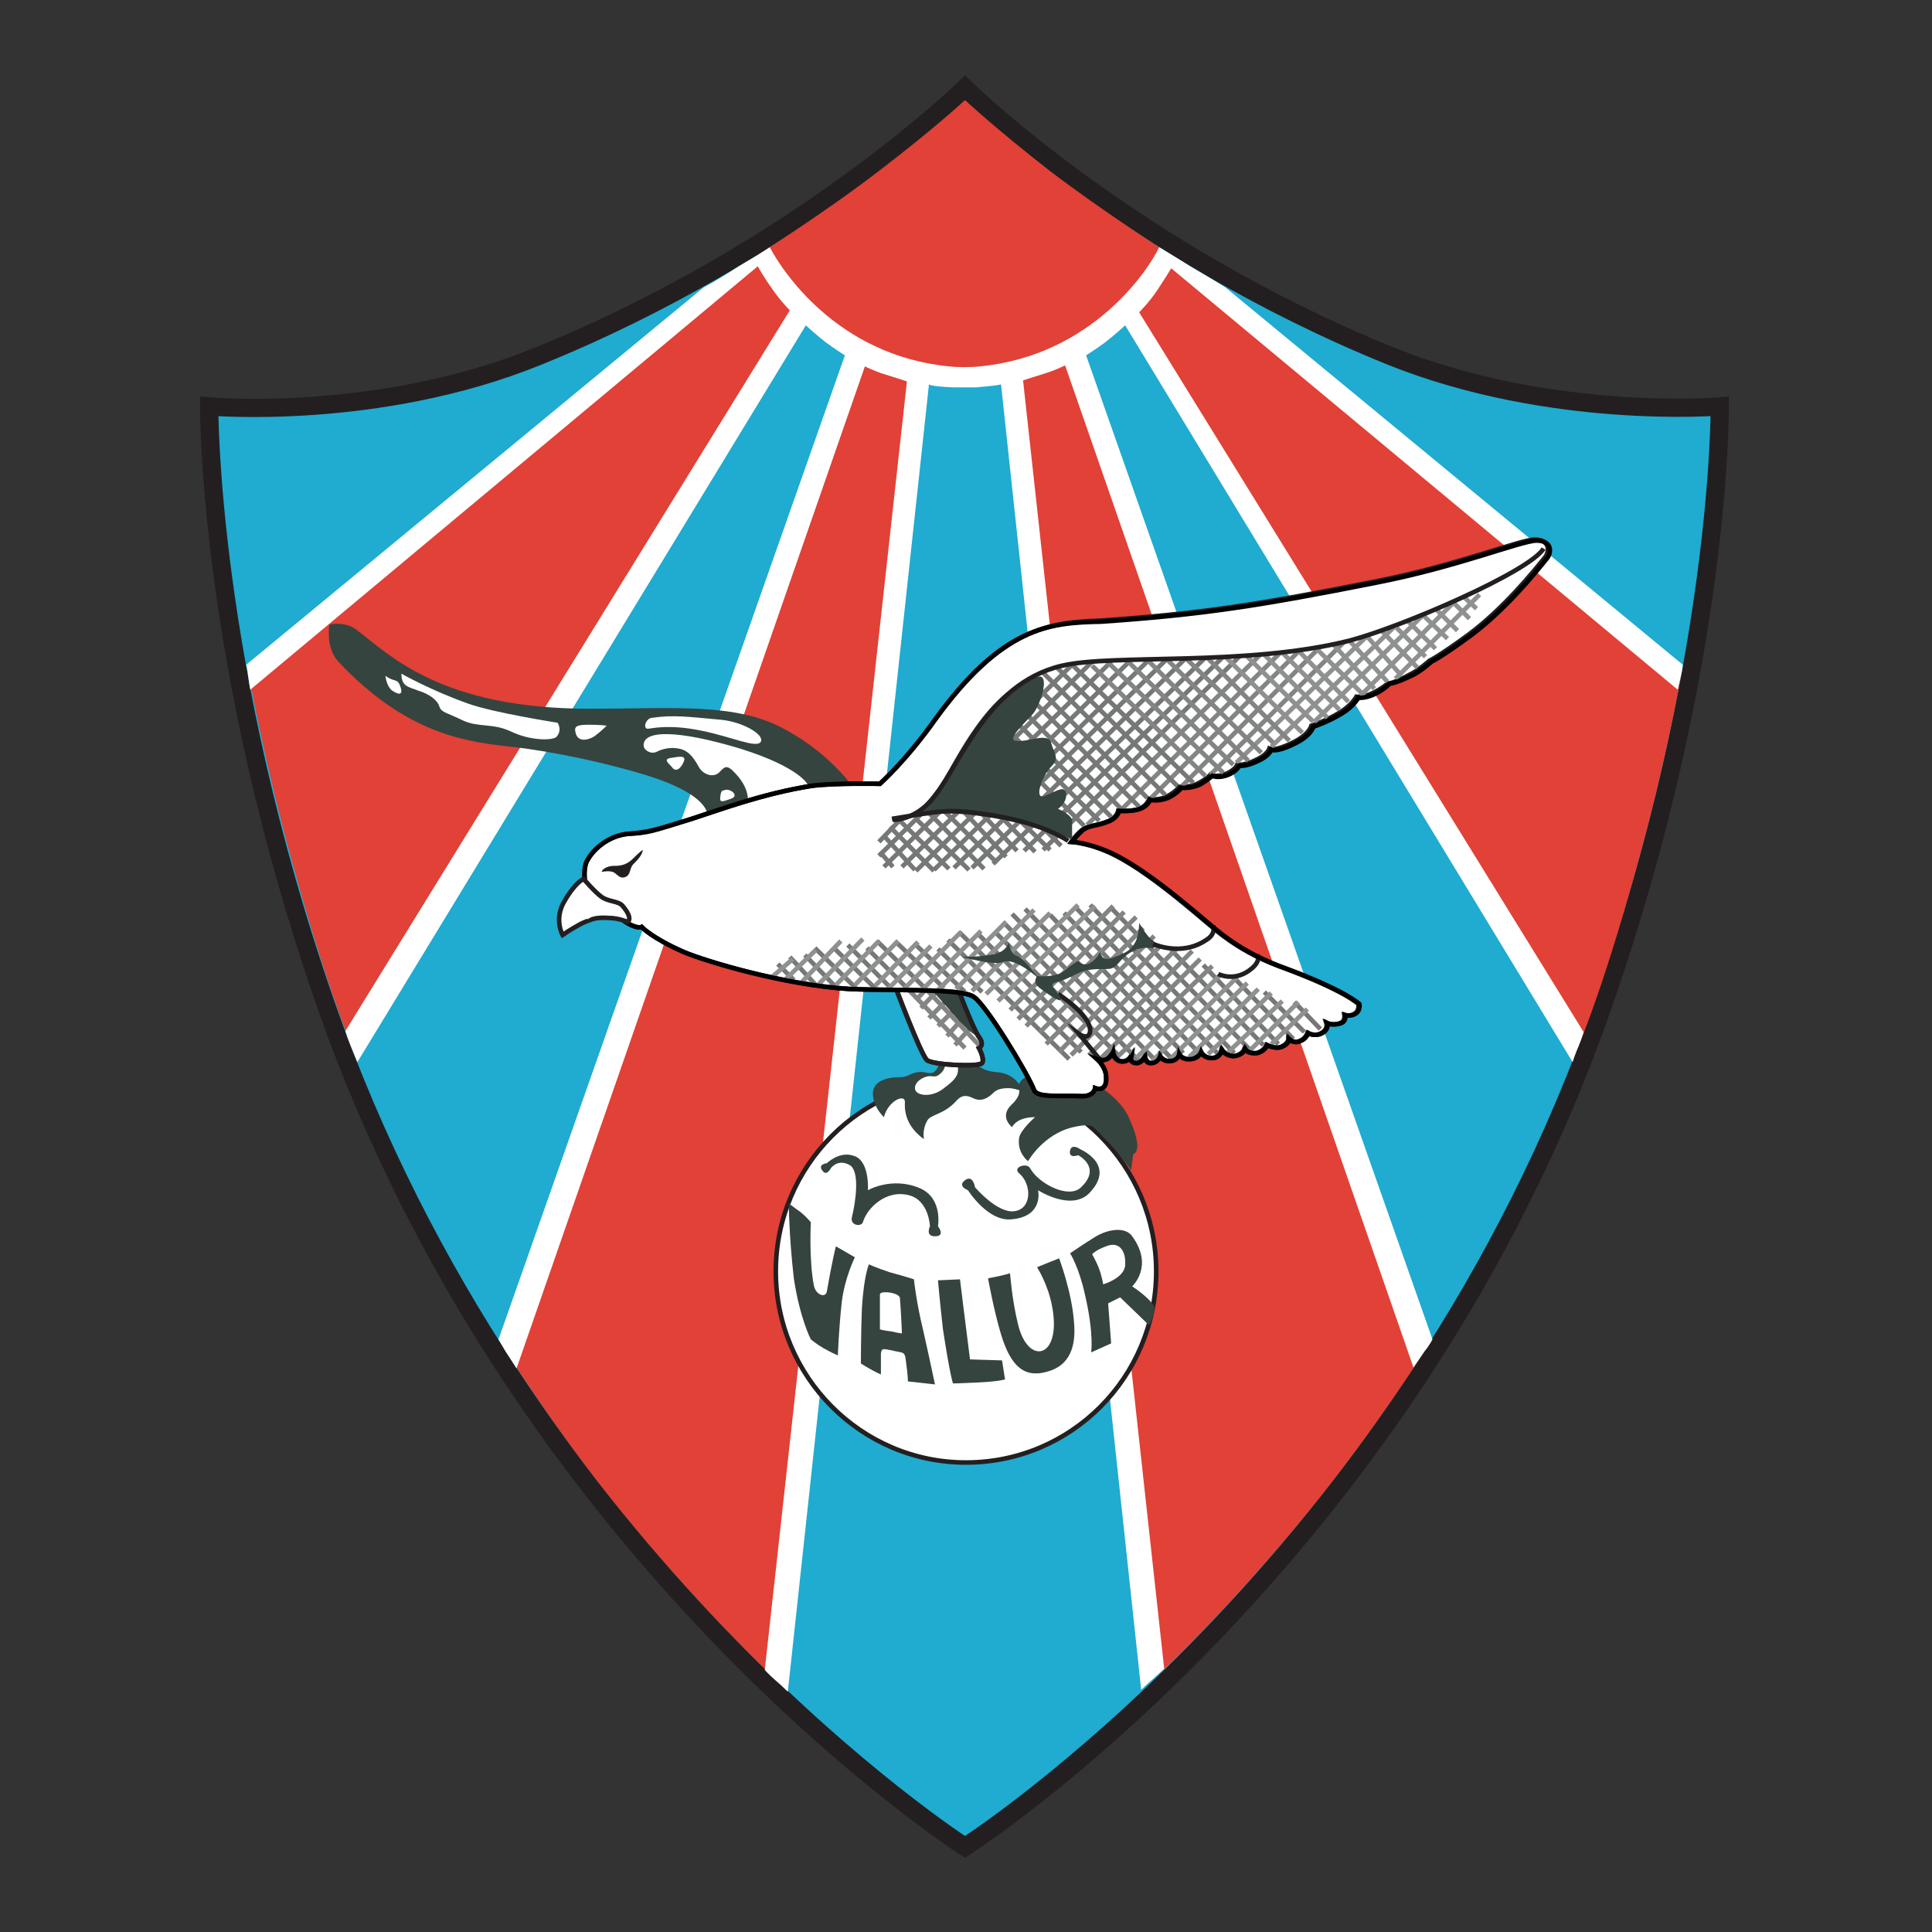 <?xml version="1.0" encoding="utf-8"?>
<!-- Generator: Adobe Illustrator 27.0.0, SVG Export Plug-In . SVG Version: 6.00 Build 0)  -->
<svg version="1.1" id="Layer_1" xmlns="http://www.w3.org/2000/svg" xmlns:xlink="http://www.w3.org/1999/xlink" x="0px" y="0px"
	 viewBox="0 0 193 193" style="enable-background:new 0 0 193 193;" xml:space="preserve">
<rect x="0" y="0" width="193" height="193" fill="#333333" stroke="none"/>
<style type="text/css">
	.st0{fill:#20ABD0;}
	.st1{fill:none;stroke:#231F20;stroke-width:1.824;stroke-miterlimit:10;}
	.st2{fill:#E14136;}
	.st3{fill:#FFFFFF;}
	.st4{fill:none;stroke:#231F20;stroke-width:0.456;stroke-miterlimit:10;}
	.st5{fill:#35443F;}
	.st6{fill:none;stroke:#838484;stroke-width:0.456;stroke-miterlimit:10;}
	.st7{fill:#231F20;}
	.st8{fill:none;stroke:#767877;stroke-width:0.456;stroke-miterlimit:10;}
	.st9{fill:none;stroke:#8F9090;stroke-width:0.456;stroke-miterlimit:10;}
	.st10{fill:none;stroke:#000000;stroke-width:0.456;stroke-miterlimit:10;}
</style>
<g id="surface1">
	<path class="st0" d="M160.2,100.2c11.8-33.9,11.6-59.6,11.6-59.6s-16.8,1.4-32.8-5C113,25.1,96.4,8.7,96.4,8.7S79.7,25.1,53.7,35.6
		c-16,6.5-32.8,5-32.8,5s-0.2,25.7,11.6,59.6c19.5,55.9,63.9,84.3,63.9,84.3S140.8,156.2,160.2,100.2"/>
	<path class="st1" d="M160.2,100.2c11.8-33.9,11.6-59.6,11.6-59.6s-16.8,1.4-32.8-5C113,25.1,96.4,8.8,96.4,8.8S79.7,25.1,53.7,35.6
		c-16,6.5-32.8,5-32.8,5s-0.2,25.7,11.6,59.6c19.5,55.9,63.9,84.3,63.9,84.3S140.8,156.2,160.2,100.2z"/>
	<path class="st2" d="M96.4,10c0,0,3,2.8,8.5,7.1c5.4,4.1,12.1,8.4,12.1,8.4l50.9,42.2c0,0-1.4,7.8-3.8,16.7
		c-3.7,13.8-6.3,19.8-6.3,19.8l-45.1-72.9c0,0-1.4,1.2-2.4,1.8c-1.1,0.6-3,2-3,2l35.5,99.1c0,0-5.4,8.6-12.1,16.8
		c-7.8,9.6-14.9,16.2-14.9,16.2L101.1,37.3c0,0-2.2,0.6-4.2,0.6l-1.2,0c-2,0-4.2-0.6-4.2-0.6L76.9,167.2c0,0-7.1-6.7-14.9-16.3
		c-6.7-8.2-12-16.8-12-16.8L85.5,35c0,0-2-1.4-3-2c-1.1-0.6-2.4-1.8-2.4-1.8l-45.1,72.9c0,0-2.6-6-6.3-19.8
		c-2.4-8.9-3.8-16.7-3.8-16.7l50.9-42.2c0,0,6.8-4.3,12.1-8.4C93.4,12.8,96.4,10,96.4,10"/>
	<path class="st3" d="M95.3,38.7c-2.4-0.1-2.5-0.3-2.5-0.3L78.7,169c0,0-0.7-0.7-1.3-1.2c-0.9-0.8-1-1-1-1L90.6,38.1
		c0,0-1.2-0.4-2.2-0.7c-1-0.3-2-0.8-2-0.8L51.6,136.7c0,0-0.7-1.1-1.1-1.7c-0.4-0.7-0.7-1.2-0.7-1.2l34.6-98.3c0,0-1.1-0.7-1.9-1.3
		c-0.8-0.6-2-1.7-2-1.7l-44.8,73.6c0,0-0.3-0.7-0.7-1.7c-0.4-1-0.5-1.4-0.5-1.4l44.4-72c0,0-1-1-1.8-2.2c-0.8-1.1-1.4-2.2-1.4-2.2
		L25,68.9c0,0-0.1-0.5-0.2-1.3c-0.1-0.9-0.2-1.2-0.2-1.2l45.7-37.7c0,0,1.2-0.6,3.5-2.1c2.4-1.4,3.1-1.9,3.1-1.9
		c1.2,2.3,6.7,10.8,17.9,11.9c0.8,0.1,2.3,0.1,3.1,0c11.2-1.1,16.8-9.6,17.9-11.9c0,0,0.7,0.4,3.1,1.9c2.4,1.4,3.5,2.1,3.5,2.1
		l45.7,37.7c0,0,0,0.4-0.2,1.2c-0.2,0.8-0.3,1.3-0.3,1.3L117,26.8c0,0-0.6,1-1.4,2.2s-1.8,2.2-1.8,2.2l44.4,71.9
		c0,0-0.1,0.4-0.5,1.4c-0.4,0.9-0.6,1.6-0.6,1.6l-44.7-73.6c0,0-1.2,1.1-2,1.7c-0.8,0.6-1.9,1.3-1.9,1.3l34.6,98.3
		c0,0-0.3,0.6-0.8,1.2c-0.4,0.6-1.1,1.6-1.1,1.6L106.4,36.5c0,0-1,0.5-2,0.8c-1,0.3-2.2,0.7-2.2,0.7l14.1,128.7c0,0-0.2,0.2-1.1,1
		c-0.7,0.6-1.2,1.1-1.2,1.1L100,38.4c0,0-0.2,0.1-2.5,0.3C97,38.7,95.6,38.7,95.3,38.7"/>
	<path class="st3" d="M77.5,127c0,10.5,8.5,19.1,19,19.1s19-8.5,19-19.1c0-10.5-8.5-19.1-19-19.1S77.5,116.5,77.5,127"/>
	<path class="st4" d="M77.5,127c0,10.5,8.5,19.1,19,19.1s19-8.5,19-19.1c0-10.5-8.5-19.1-19-19.1S77.5,116.5,77.5,127z"/>
	<path class="st5" d="M78.8,120.2c0,0,0.6,0.5,1.2,0.9c0.6,0.5,1,1,1,1s-0.2,3.7,0.3,6.3c0.2,1,1.2,1.3,1.3,0.6
		c0.5-2.9,0.9-4.5,0.9-4.5l1.9,1.1c0,0-1,2-1.3,4.4c-0.3,2.6-0.4,5.4-0.4,5.4s-0.5-0.2-1.4-0.7c-0.7-0.4-1.3-0.9-1.3-0.9
		s-1.1-2.1-1.7-6.1C78.8,123.3,78.8,120.2,78.8,120.2"/>
	<path class="st5" d="M86.8,126.3c0,0,0.6,0.3,2.1,0.8c1.5,0.4,2.4,0.7,2.4,0.7s0.2,2.1,0.9,5c0.7,3.1,1.2,5.5,1.2,5.5l-2.7-0.3
		c0,0,0-0.6-0.2-2c-0.1-1.1-0.3-0.8-1.4-1.1c-1-0.2-1-0.2-1.1,0.3c0,0.7,0,2.1,0,2.1s-0.3-0.1-1-0.5c-0.9-0.5-1-0.6-1-0.6
		s0-2.9,0.1-5.5C86.3,127.4,86.8,126.3,86.8,126.3"/>
	<path class="st5" d="M93.7,127.9l2.2-0.1c0,0,0.5,4.1,1,8l3.2,0.1l0.3,1.9c0,0-0.6,0.2-2.6,0.3c-2.1,0.1-2.6,0.1-2.6,0.1
		s-0.3-0.8-1-5.4C93.9,130.2,93.7,127.9,93.7,127.9"/>
	<path class="st5" d="M98.7,127.7c0,0,0.5-0.1,1-0.2c0.5-0.1,1.2-0.3,1.2-0.3s0.2,2.7,0.8,5.1c1,4.2,4.4,3.4,3.4-1.8
		c-0.4-2.2-1.5-3.9-1.5-3.9s0.2-0.1,1.2-0.5c0.8-0.3,1-0.4,1-0.4s1.3,3.4,1.5,6.5c0.2,2.4-0.5,4.2-2.6,4.8c-2.3,0.7-3.7-0.4-4.7-3.7
		C99.3,131,98.7,127.7,98.7,127.7"/>
	<path class="st5" d="M106.9,125.2c0,0,1.3-0.9,2.6-1.7c1.4-0.8,3-0.9,3.6,0c2.2,3,0,5,0,5c1.8,1.2,2.2,2,2.2,2s0.1,0.3-0.1,0.9
		c-0.2,0.6-0.4,1-0.4,1l-2.9-2.8l-1.2,0.6l0.3,4l-2,0.9c0,0,0.3-1.8-0.6-5.7C107.8,126.6,106.9,125.2,106.9,125.2"/>
	<path class="st3" d="M109.1,125.3c0,0,0.3,0.5,0.6,1.2c0.4,1,0.5,1.8,0.5,1.8s2.1-0.6,2.2-1.9c0.1-1.6-0.7-2.4-1.9-1.9
		C109.4,124.9,109.1,125.3,109.1,125.3"/>
	<path class="st3" d="M87.9,129.3l0,3.5c0,0,0.3,0.1,1.1,0.2c0.9,0.2,1.1,0.2,1.1,0.2s-0.1-2.4-0.2-3.5
		C89.9,129.1,87.9,128.9,87.9,129.3"/>
	<path class="st5" d="M82.2,117c0.4,0.5,0.8-0.3,0.8-0.3s0.7-1,1.9-0.3c1,0.6,0.6,3.6,0.2,5.2c-0.2,0.8,0.9,1,1.1,0.5
		c0.4-1.4,2.3-3.3,4.6-2.7c2,0.5,2.1,3.1,2.1,3.1s-0.5,1,0.5,1c1.1,0,0.3-1,0.3-1s0.5-2.8-1.8-3.8c-2.8-1.2-5.2,0.2-5.2,0.2
		s0.2-2.8-1.3-3.4c-1.5-0.6-2.8,0.7-2.8,0.7S81.6,116.3,82.2,117"/>
	<path class="st5" d="M96.4,117.9c0.8-0.6,1,0.7,1,0.7s2.2,2.6,3.9,2.4c1.8-0.2,1.8-2.7,0.5-3.8c-0.7-0.6,0.8-1.1,1.1-0.5
		c0.9,1.6,3.9,3.1,5.1,1.9c2.1-2-0.3-3.2-0.3-3.2s-1,0.4-0.8-0.5c0.2-0.7,1-0.1,1-0.1s3.6,1.5,1,4.3c-1.8,2-5.2-0.2-5.2-0.2
		s0.6,2.6-2.6,2.9c-2.4,0.3-4.4-2.9-4.4-2.9S95.6,118.5,96.4,117.9"/>
	<path class="st5" d="M85.1,78.5c0,0-2.4-3.5-7.2-5.9c-4.7-2.4-11-1.8-19-1.8c-14.9,0-20-5.4-23.3-7.9c-1.2-0.9-2.7-0.5-2.7-0.5
		s-0.4,2.3,0.9,3.7c6.5,6.9,12.2,7.9,16.4,8.4c3,0.3,8.1,1.1,13.9,2.8c8.1,2.4,6.5,4.9,6.5,4.9L85.1,78.5"/>
	<path class="st3" d="M64.7,72.8c0.3,0,2.1-0.5,5.4,0.2c3,0.6,5.5,1.8,5.9,1.1c0.4-0.7-1.8-2-4-2.2c-3.3-0.3-4.7-0.5-6.8-0.2
		C64.5,71.7,64.2,72.8,64.7,72.8"/>
	<path class="st3" d="M64.3,74.5c0,0.4,0.7,0.9,1.3,0.6c0.6-0.3,1.4-0.5,2.3-0.3c0.9,0.2,1.4,0.9,1.9,1.8s1.6,1.1,2.1,0.5
		c0.5-0.5,0.7-0.8,1.6,0.2c1.4,1.5,1.2,2.7,1.2,2.7c0.8-0.2,1.6-0.4,3-0.8c2.4-0.7,3-0.8,3-0.8S80,76.7,74,74.8
		C67.7,72.9,64.2,72.9,64.3,74.5"/>
	<path class="st3" d="M57.5,73.2c0.2,0.9,1.1,0.8,1.8,0.4c0.6-0.4,1.3-1.1,1.3-1.1s-0.5-0.1-1.7-0.1S57.3,72.5,57.5,73.2"/>
	<path class="st3" d="M67.1,75.7c0.7-0.1,1.5-0.3,1.2,0.4c-0.3,0.7-0.8,1.1-1.2,0.5C66.6,76.1,66.3,75.8,67.1,75.7"/>
	<path class="st3" d="M72.5,78.9c0.5-0.1,1.4,0.6,0.5,0.9s-1.2,0.5-1-0.5C72.1,78.9,72.2,79,72.5,78.9"/>
	<path class="st3" d="M40.1,67.3c0,0,3,1.7,6.7,3c2.5,0.9,8.9,1.9,8.9,1.9s0.5,0.7-0.1,1.4C55.2,74,53,74,51.1,73.1
		c-1.9-0.9-3.2-0.4-4.8-1.1c-1.6-0.8-2.2-0.8-2.4-1.4c-0.2-0.7-1.1-1.3-2.1-1.6C40.8,68.6,40.1,68.6,40.1,67.3"/>
	<path class="st3" d="M38.5,67.5c0,0,0.1,1.1,0.7,1.5c0.6,0.4,1.1,0.5,0.8-0.4S39.4,68.2,38.5,67.5"/>
	<path class="st5" d="M109.8,108.5c0,0,2.1,1.3,2.9,3c1.7,3.6,0.5,3.8,0.5,3.8l-0.2,1.6c0,0-1.5-2.1-2.5-3c-1.3-1.3-1-1.8-3.3-1.3
		c-3,0.7-4.5,3.4-4.5,3.4s-1.1-0.8-0.9-2.3c0.1-0.8,1.6-2.1,1.6-2.1c-1.9,0-2.3,1-2.3,1s-1.3-1-0.1-2.2c1.4-1.3,0.5-1.7,0.9-2.3
		c0.3-0.4,0.7-0.8,1.5-0.2C104,108.6,109.8,108.5,109.8,108.5"/>
	<path class="st5" d="M93.7,105.5c0,0,0.3,0.8-0.2,1.4s-0.9,0.1-1.8,0.2c-0.8,0.1-0.9,0.5-1.8,0.5c-0.9,0-2.8,0.2-2.7,1.8
		c0.1,1.3,1.1,2.2,1.1,2.2c0.4-1.6,2.1-2.4,2.1-1.5c-0.1,1.4,0.5,2.7,1.9,3.7c0,0-0.2-0.9,0.3-1.8c0.3-0.7,1.7-0.6,3-2.1
		c0.4-0.4,0.8-0.6,1.6-0.2c0.8,0.4,1.5,0,2-0.5c0.8-0.9,2.9-0.3,2.9-0.3s-0.5-1.7-2.6-1.8c-2.4-0.2-2.4-1.9-2.4-1.9L93.7,105.5"/>
	<path class="st3" d="M91.4,108.7c0,0.8,1.7,1,2.9,0c0.8-0.6,1.4-1.1,1.4-1.8s0-0.7,0-0.7l-1.3,0.1c0,0,0.1,0.3-0.3,0.8
		c-0.6,0.6-0.7,0.4-1.3,0.4C92.1,107.6,91.4,108.1,91.4,108.7"/>
	<path class="st3" d="M89.3,98.2c0,0,2.7,7.2,3.3,7.7c0.6,0.5,5.2,0.7,5.5,0.3c0.3-0.4-0.3-1.5-0.3-1.5s0.6-0.3,0-1.1
		c-0.6-0.8-2.3-5.3-2.3-5.3H89.3"/>
	<path class="st4" d="M89.3,98.2c0,0,2.7,7.2,3.3,7.7c0.6,0.5,5.2,0.7,5.5,0.3c0.3-0.4-0.3-1.5-0.3-1.5s0.6-0.3,0-1.1
		c-0.6-0.8-2.3-5.3-2.3-5.3H89.3z"/>
	<path class="st6" d="M90.6,98.7l5.8,6"/>
	<path class="st6" d="M92.5,98.8l5.3,5.6"/>
	<path class="st6" d="M93.6,99l-1.6,1.7"/>
	<path class="st6" d="M94.6,99.9l-1.8,1.8"/>
	<path class="st6" d="M95.2,101l-1.5,1.5"/>
	<path class="st6" d="M96.1,101.8l-1.5,1.7"/>
	<path class="st6" d="M97,102.6l-1.6,1.8"/>
	<path class="st6" d="M93.1,98.2l-1.6,1.7"/>
	<path class="st6" d="M91.7,98.2l-0.8,0.9"/>
	<path class="st5" d="M92.1,98.2c0.6,0.2,1.8,1.6,3.2,3.2c2,2.3,2.6,2.2,2.6,2.2s-0.5-0.9-1.4-3c-0.6-1.5-0.9-2.4-0.9-2.4L92.1,98.2
		"/>
	<path class="st4" d="M89.3,98.2c0,0,2.7,7.2,3.3,7.7c0.6,0.5,5.2,0.7,5.5,0.3c0.3-0.4-0.3-1.5-0.3-1.5s0.6-0.3,0-1.1
		c-0.6-0.8-2.3-5.3-2.3-5.3H89.3z"/>
	<path class="st3" d="M93.4,71.9c-2.9,4.1-5.5,6.4-5.5,6.4s-4.5-0.1-6.8,0.2c-5,0.8-9.2,2.4-12,3.2c-3.9,1.2-4.2,1.4-6.4,1.5
		c-1.9,0.2-3.4,1.5-4,2.6c-0.4,0.6-0.4,1.9-0.1,2.9c0.3,1,2.2,2.1,3.6,3.1c1.4,1,1.9,0.7,1.9,0.7s1,1.1,4.2,2.5
		c2.1,0.9,10,3.3,16.6,3.7c4.7,0.2,11.2-0.1,12.4,0.8c1.2,0.8,5.3,7.5,6,9.3c0.3,0.8,2.6,0.5,4.6,0.6c1.4,0.1,1.5-0.8,1.5-0.8
		s1.2,0.5,1.1-1.1c0-1-0.9-1.8-0.9-1.8s0.6,0.2,0.9,0c0.4-0.2,0.6-0.7,0.6-0.7s0.1,0.7,0.7,0.9c0.7,0.2,1.1-0.4,1.1-0.4
		s-0.1,0.6,0.6,0.6c0.4,0,0.8-0.6,0.8-0.6s0.1,0.6,0.6,0.6c0.7,0,0.9-0.7,0.9-0.7s0.3,0.5,0.9,0.5c0.9,0,1-0.7,1-0.7
		s0.3,0.6,1.2,0.5c0.8-0.1,1-0.7,1-0.7s0.3,0.6,1.1,0.6c0.8,0,1-0.8,1-0.8s0.4,0.6,1.2,0.6c0.9-0.1,1.1-0.7,1.1-0.7s0.3,0.5,1.2,0.4
		c0.8-0.2,1-0.8,1-0.8s0.8,0.4,1.4,0.2c0.8-0.3,0.8-0.8,0.8-0.8s0.5,0.5,1.1,0.2c0.6-0.2,0.8-0.8,0.8-0.8s0.7,0.4,1.4,0
		c0.7-0.4,0.5-1,0.5-1s0.6,0.3,1.4,0c0.5-0.2,0.4-0.8,0.4-0.8s0.6,0.2,1.1-0.2c0.4-0.3,0.3-0.9,0.3-0.9s-1.4-1.4-8-3.8
		c-2.1-0.8-3.9-1.8-5.5-3c-1.3-0.9-6.7-6-10.9-8.1c-2.4-1.2-4.3-1.3-4.3-1.3s0.4-0.6,1.1-1.2c0.7-0.5,1.2-0.3,2.7-0.9
		c0.8-0.4,0.9-1,0.9-1s1.3,0.1,2.1-0.2s1-1,1-1s0.8,0.2,1.7-0.2s1.3-1,1.3-1s1.1,0.1,2-0.4s1.1-0.8,1.1-0.8s0.6,0.3,1.6-0.1
		c0.9-0.4,1.1-0.9,1.1-0.9s0.7,0.1,1.9-0.5c1.1-0.5,1.3-1.1,1.3-1.1s0.5,0.3,2.3-0.6c1.7-0.8,1.9-1.7,1.9-1.7s1.5-0.5,2.8-1.3
		c1.2-0.7,1.7-1.6,1.7-1.6s0.7,0.1,1.7-0.4c1-0.5,1.4-0.9,1.4-0.9s0.6,0,2.4-1c0.8-0.4,1.8-1.3,1.8-1.3s0.9-0.4,3.9-2.6
		c3.5-2.6,6.5-6.3,7.7-7.8c0.4-0.6,0.4-1.7-1.1-1.7c-1.4,0-7.8,2.6-16,4.2c-11.6,2.3-17.3,3.2-27.5,3.9
		C104.8,62.2,100.1,62.7,93.4,71.9"/>
	<path class="st4" d="M93.4,71.9c-2.9,4.1-5.5,6.4-5.5,6.4s-4.5-0.1-6.8,0.2c-5,0.8-9.2,2.4-12,3.3c-3.9,1.2-4.2,1.3-6.4,1.5
		c-1.9,0.2-3.4,1.5-4,2.6c-0.4,0.6-0.4,1.9-0.1,2.9c0.3,1,2.2,2.1,3.6,3.1c1.4,1,1.9,0.7,1.9,0.7s1,1.1,4.2,2.5
		c2.1,0.9,10,3.3,16.6,3.7c4.7,0.2,11.2-0.1,12.4,0.8c1.2,0.8,5.3,7.5,6,9.3c0.3,0.8,2.6,0.5,4.6,0.6c1.4,0.1,1.5-0.8,1.5-0.8
		s1.2,0.5,1.1-1.1c0-1-0.9-1.8-0.9-1.8s0.6,0.2,0.9,0c0.4-0.2,0.6-0.7,0.6-0.7s0.1,0.7,0.7,0.9c0.7,0.2,1.1-0.4,1.1-0.4
		s-0.1,0.6,0.6,0.6c0.4,0,0.8-0.6,0.8-0.6s0.1,0.6,0.6,0.6c0.7,0,0.9-0.7,0.9-0.7s0.3,0.5,0.9,0.5c0.9,0,1-0.7,1-0.7
		s0.3,0.6,1.2,0.5c0.8-0.1,1-0.7,1-0.7s0.3,0.6,1.1,0.6c0.8,0,1-0.8,1-0.8s0.4,0.6,1.2,0.6c0.9-0.1,1.1-0.7,1.1-0.7s0.3,0.5,1.2,0.4
		c0.8-0.2,1-0.8,1-0.8s0.8,0.4,1.4,0.2c0.8-0.3,0.8-0.8,0.8-0.8s0.5,0.5,1.1,0.2c0.6-0.2,0.8-0.8,0.8-0.8s0.7,0.4,1.4,0
		c0.7-0.4,0.5-1,0.5-1s0.6,0.3,1.4,0c0.5-0.2,0.4-0.8,0.4-0.8s0.6,0.2,1.1-0.2c0.4-0.3,0.3-0.9,0.3-0.9s-1.4-1.4-8-3.8
		c-2.1-0.8-3.9-1.8-5.5-3c-1.3-0.9-6.7-6-10.9-8.1c-2.4-1.2-4.3-1.3-4.3-1.3s0.4-0.6,1.1-1.2c0.7-0.5,1.2-0.3,2.7-0.9
		c0.8-0.4,0.9-1,0.9-1s1.3,0.1,2.1-0.2c0.8-0.3,1-1,1-1s0.8,0.2,1.7-0.2c1-0.5,1.3-1,1.3-1s1.1,0.1,2-0.4s1.1-0.8,1.1-0.8
		s0.6,0.3,1.6-0.1c0.9-0.4,1.1-0.9,1.1-0.9s0.7,0.1,1.9-0.5c1.1-0.5,1.3-1.1,1.3-1.1s0.5,0.3,2.3-0.6c1.7-0.8,1.9-1.7,1.9-1.7
		s1.5-0.5,2.8-1.3c1.2-0.7,1.7-1.6,1.7-1.6s0.7,0.1,1.7-0.4c1-0.5,1.4-0.9,1.4-0.9s0.6,0,2.4-1c0.8-0.4,1.8-1.3,1.8-1.3
		s0.9-0.4,3.9-2.6c3.5-2.6,6.5-6.3,7.7-7.8c0.4-0.6,0.4-1.7-1.1-1.7c-1.4,0-7.8,2.6-16,4.2c-11.6,2.3-17.3,3.2-27.5,3.9
		C104.8,62.2,100.1,62.7,93.4,71.9z"/>
	<path class="st7" d="M60.1,87.1c0,0,0.1-0.5,1.1-0.6c0.6,0,1.3,0,2-0.7s1-0.9,1-0.9s0.1,0.4-0.8,1.3c-0.6,0.5-0.3,1.1-0.9,1.4
		c-0.5,0.2-0.7-0.1-1.1-0.4C61,86.9,60.1,87.1,60.1,87.1"/>
	<path class="st8" d="M114.9,65.8L93.3,86.9"/>
	<path class="st8" d="M112.7,66.2L91.5,87"/>
	<path class="st8" d="M111,66.1L90.1,86.6"/>
	<path class="st8" d="M109.1,66.1L88.3,86.6"/>
	<path class="st8" d="M107.2,66.3L87.8,85.5"/>
	<path class="st8" d="M116.5,65.9L95.3,86.7"/>
	<path class="st8" d="M118.3,65.9L97.1,86.7"/>
	<path class="st8" d="M120.4,65.7L99.2,86.3"/>
	<path class="st8" d="M122.1,65.7L102.3,85"/>
	<path class="st8" d="M123.9,65.5l-19.7,19.4"/>
	<path class="st6" d="M125.9,65.4l-17.3,17"/>
	<path class="st6" d="M127.9,65.2l-15.8,15.6"/>
	<path class="st6" d="M129.9,64.9L115,79.7"/>
	<path class="st6" d="M131.9,64.6l-13.8,13.9"/>
	<path class="st6" d="M134.3,64.1l-13.4,13.3"/>
	<path class="st9" d="M136.6,63.5l-13.1,12.7"/>
	<path class="st9" d="M139.3,62.6l-12.3,12"/>
	<path class="st9" d="M142.2,61.4l-10.9,10.7"/>
	<path class="st9" d="M145.1,60.3l-9.2,9.2"/>
	<path class="st9" d="M147.8,59.4l-8.4,8.4"/>
	<path class="st8" d="M88.3,83.5l3.1,3.4"/>
	<path class="st8" d="M88.9,82.6l4.4,4.4"/>
	<path class="st8" d="M89.8,81.9l5,4.9"/>
	<path class="st8" d="M91.5,81.8l5.3,5.1"/>
	<path class="st8" d="M92.6,81l5.7,5.8"/>
	<path class="st8" d="M94.3,81l5.3,5.2"/>
	<path class="st8" d="M96.3,81.1l4.2,4.5"/>
	<path class="st8" d="M98,81.2l3.6,3.8"/>
	<path class="st8" d="M100.3,81.9l3.1,3.2"/>
	<path class="st8" d="M101.7,81.8l3.2,3.1"/>
	<path class="st8" d="M103.6,82.1l2.4,2.4"/>
	<path class="st8" d="M87.9,85.1l1.3,1.5"/>
	<path class="st9" d="M143.5,60.9l2.1,2.1"/>
	<path class="st9" d="M146.3,59.7l1.2,1.1"/>
	<path class="st9" d="M145.2,60.2l1.6,1.6"/>
	<path class="st9" d="M142.2,61.5l2.4,2.3"/>
	<path class="st9" d="M140.6,62l2.8,2.8"/>
	<path class="st9" d="M139.5,62.7l2.9,2.9"/>
	<path class="st9" d="M138.1,63.1l3.5,3.6"/>
	<path class="st9" d="M136.5,63.5l3.5,4"/>
	<path class="st9" d="M134.8,64l3.8,4.1"/>
	<path class="st9" d="M133.2,64.4l4.1,4.4"/>
	<path class="st9" d="M131.4,64.7l4.9,4.8"/>
	<path class="st9" d="M129.8,65.1l4.9,5"/>
	<path class="st9" d="M128,65.1l5.8,5.8"/>
	<path class="st9" d="M126.3,65.4l6.3,6.3"/>
	<path class="st9" d="M124.4,65.4l6.8,6.7"/>
	<path class="st9" d="M122.4,65.6l7.7,7.6"/>
	<path class="st6" d="M120.6,65.7l8.2,8.3"/>
	<path class="st6" d="M118.4,65.7l8.8,8.5"/>
	<path class="st6" d="M116.6,65.9l9.4,9.3"/>
	<path class="st6" d="M114.6,65.9L124.7,76"/>
	<path class="st6" d="M112.5,65.9l10.7,10.5"/>
	<path class="st6" d="M110.5,66l11.7,11.2"/>
	<path class="st6" d="M109.1,66.5l11.3,11"/>
	<path class="st8" d="M107.2,66.5l12,11.7"/>
	<path class="st8" d="M105.5,66.6l12.1,11.9"/>
	<path class="st8" d="M104.2,67.2l12.2,12.2"/>
	<path class="st8" d="M103.2,68.2l11.4,11.5"/>
	<path class="st8" d="M102.1,68.9l11.7,11.7"/>
	<path class="st8" d="M100.9,69.7l11.2,11.2"/>
	<path class="st8" d="M99.9,70.5L111,81.6"/>
	<path class="st8" d="M99,71.3l10.8,10.7"/>
	<path class="st8" d="M98.1,72.2l10.2,10.3"/>
	<path class="st5" d="M103.7,67.6c1.2-0.3,0.3,2.7-0.5,3.7c-0.8,0.9-2.7,2.6-1.7,2.7c1.1,0.2,3.2-0.9,3.5,0.2c0.3,1.1,0.9,1.5,0,2.4
		c-0.9,0.9-1.8,3.4-0.6,2.9c1.2-0.5,2-1.1,2.1-0.2c0.1,0.9-0.8,1.5-0.8,1.5s1.4,0.6,1.4,1.2s0,1.9,0,1.9s-1.4-0.9-6.9-2
		c-4.8-1-8.8-0.6-8.8-0.6s1.4-1.2,2.7-3.2S98.7,68.7,103.7,67.6"/>
	<path class="st8" d="M94.7,93.9l12.1,11.9"/>
	<path class="st8" d="M95.8,93.1l12.2,12"/>
	<path class="st8" d="M97.7,93.3l10.3,10.3"/>
	<path class="st8" d="M99.4,93.1l12.3,12.3"/>
	<path class="st8" d="M100.2,92.1l13.5,13.8"/>
	<path class="st8" d="M101.1,91.3l14.3,14.6"/>
	<path class="st8" d="M102.4,90.8l14.7,15"/>
	<path class="st8" d="M104.9,91.4l13.3,13.8"/>
	<path class="st8" d="M106.3,91.2l13.5,14"/>
	<path class="st8" d="M107.3,90.5l14.3,14.7"/>
	<path class="st8" d="M108.9,90.4l14.4,14.8"/>
	<path class="st8" d="M110.9,90.6l13.9,14.2"/>
	<path class="st8" d="M117,94.9l9.2,9.5"/>
	<path class="st8" d="M120.2,96.4l7.5,7.9"/>
	<path class="st8" d="M123.2,97.6l6,6.2"/>
	<path class="st8" d="M126.3,99.1l4,4"/>
	<path class="st8" d="M129.3,100.1l2.6,2.7"/>
	<path class="st8" d="M87.6,94l4.9,4.8"/>
	<path class="st8" d="M91.5,94.4l4.9,4.7"/>
	<path class="st8" d="M89.4,94l4.9,4.7"/>
	<path class="st8" d="M93.7,94.8l4.4,4.3"/>
	<path class="st8" d="M86.6,94.7l4,4"/>
	<path class="st8" d="M84.7,94.4l4.3,4.3"/>
	<path class="st8" d="M83.2,94.6l4.2,4.1"/>
	<path class="st8" d="M81.4,94.7l4.1,4"/>
	<path class="st8" d="M80.4,95.4l3,3.1"/>
	<path class="st8" d="M78.9,95.6l2.6,2.8"/>
	<path class="st8" d="M77.7,96.3l1.6,1.6"/>
	<path class="st6" d="M111.2,90.5l-10.3,10.4"/>
	<path class="st6" d="M112.3,91.1l-10.6,10.7"/>
	<path class="st6" d="M113.5,91.6l-11,10.9"/>
	<path class="st6" d="M114.2,92.7l-10.3,10.4"/>
	<path class="st6" d="M115.3,93.5l-10.8,10.8"/>
	<path class="st6" d="M115.8,94.6l-10,10.5"/>
	<path class="st6" d="M117.6,94.7L107,105.4"/>
	<path class="st6" d="M119.1,95l-10.3,10.4"/>
	<path class="st6" d="M119.9,95.8l-10.1,10.1"/>
	<path class="st6" d="M121.1,96.5l-9.5,9.1"/>
	<path class="st9" d="M122,97.3l-8.5,8.4"/>
	<path class="st9" d="M123.6,97.6l-8.5,8.4"/>
	<path class="st9" d="M124.6,98.2l-7.7,7.6"/>
	<path class="st9" d="M125.7,98.8l-6.9,6.8"/>
	<path class="st9" d="M127,99.2l-6.3,6.1"/>
	<path class="st9" d="M128.1,100l-5.4,5.1"/>
	<path class="st9" d="M129.7,100.1l-4.9,4.9"/>
	<path class="st9" d="M130.6,100.8l-3.6,3.5"/>
	<path class="st9" d="M109.4,90.5l-9.7,9.5"/>
	<path class="st9" d="M107.7,90.4l-9.2,8.9"/>
	<path class="st9" d="M104.9,91.2L97.1,99"/>
	<path class="st9" d="M103.3,90.9l-7.8,7.9"/>
	<path class="st9" d="M100.5,92.1l-6.8,6.8"/>
	<path class="st9" d="M98,93l-5.8,5.8"/>
	<path class="st9" d="M96,93.1l-5.6,5.6"/>
	<path class="st9" d="M93,94.5l-4.3,4.3"/>
	<path class="st9" d="M91.7,94.1l-4.3,4.4"/>
	<path class="st9" d="M89.7,94l-4.3,4.4"/>
	<path class="st9" d="M87.8,94l-4.3,4.4"/>
	<path class="st9" d="M86.2,93.8l-4.4,4.5"/>
	<path class="st9" d="M84,94l-3.9,4.1"/>
	<path class="st9" d="M81.5,94.9l-3,2.9"/>
	<path class="st9" d="M79.2,95.8L77,97.7"/>
	<path class="st5" d="M99.4,95.3c1.2-0.3,1.4-1.2,1.4-1.2s0,1.1,0.8,1.4c0.8,0.3,2.1,2.2,2.1,2.2s-2.3-2.1-3.5-1.6
		c-0.8,0.4-4.1-0.5-4.1-0.5S98.1,95.6,99.4,95.3"/>
	<path class="st4" d="M110,106l-2.2-2.7c0,0,1,0.7,1.1-0.3c0.1-1.6-3.2-3.7-3.2-3.7"/>
	<path class="st5" d="M103.6,97.5c0,0,1.8,0.2,2.7-0.5c0.8-0.7,1.4-1,1.4-1s0.5,0.6,1.2,0.2c0.7-0.4,1-1.1,1-1.1s0.1,1,1.2,0.6
		c1.1-0.4,1.8-0.7,2.2-1.4c0.5-0.7,0.5-2.1,0.5-2.1s0.8,1.4,1.3,1.7c0.5,0.3,0.5,0.8,0,0.8c-0.5,0-1.2-0.2-2.4,0.6
		c-1.1,0.8-1.1,1.5-2.1,1.5s-1.8,0-2.6,0.3c-0.8,0.3-1.5,0.8-2.4,1s-0.3,0.6,0.2,1.3s0,0.7-1.1-0.1
		C103.7,98.6,103.1,98.3,103.6,97.5"/>
	<path class="st4" d="M125.6,95.4c0,0,0.4,0.5-0.5,1.3c-1.7,1.5-3.4,0.6-3.4,0.6"/>
	<path class="st4" d="M121.2,92.5c0,0,0.3,0.8-0.7,1.4c-2.5,1.7-5.3,0.4-5.3,0.4"/>
	<path class="st10" d="M93.4,71.9c-2.9,4.1-5.5,6.4-5.5,6.4s-4.5-0.1-6.8,0.2c-5,0.8-9.2,2.4-12,3.3c-3.9,1.2-4.2,1.4-6.4,1.5
		c-1.9,0.2-3.4,1.5-4,2.6c-0.4,0.6-0.4,1.9-0.1,2.9c0.3,1,2.2,2.1,3.6,3.1c1.4,1,1.9,0.7,1.9,0.7s1,1.1,4.2,2.5
		c2.1,0.9,10,3.3,16.6,3.7c4.7,0.2,11.2-0.1,12.4,0.8c1.2,0.8,5.3,7.5,6,9.3c0.3,0.8,2.6,0.5,4.6,0.6c1.4,0.1,1.5-0.8,1.5-0.8
		s1.2,0.5,1.1-1.1c0-1-0.9-1.8-0.9-1.8s0.6,0.2,1,0c0.4-0.2,0.6-0.7,0.6-0.7s0.1,0.7,0.7,0.9c0.7,0.2,1.1-0.4,1.1-0.4
		s-0.1,0.6,0.6,0.6c0.4,0,0.8-0.6,0.8-0.6s0.1,0.6,0.6,0.6c0.7,0,0.9-0.7,0.9-0.7s0.3,0.5,0.9,0.5c0.9,0,1-0.7,1-0.7
		s0.3,0.6,1.2,0.5c0.8-0.1,1-0.7,1-0.7s0.3,0.6,1.1,0.6c0.8,0,1-0.8,1-0.8s0.4,0.6,1.2,0.6c0.9-0.1,1.1-0.7,1.1-0.7s0.3,0.5,1.2,0.4
		c0.8-0.2,1-0.8,1-0.8s0.8,0.4,1.4,0.2c0.8-0.3,0.8-0.8,0.8-0.8s0.5,0.5,1.1,0.2c0.6-0.2,0.8-0.8,0.8-0.8s0.7,0.4,1.4,0
		c0.7-0.4,0.5-1,0.5-1s0.6,0.3,1.4,0c0.5-0.2,0.4-0.8,0.4-0.8s0.6,0.2,1.1-0.2c0.4-0.3,0.3-0.9,0.3-0.9s-1.4-1.4-8-3.8
		c-2.1-0.8-3.9-1.8-5.5-3c-1.3-0.9-6.7-6-10.9-8.1c-2.4-1.2-4.3-1.3-4.3-1.3s0.4-0.6,1.1-1.2c0.7-0.5,1.2-0.3,2.7-0.9
		c0.8-0.4,0.9-1,0.9-1s1.3,0.1,2.1-0.2c0.8-0.3,1-0.9,1-0.9s0.8,0.2,1.8-0.2c1-0.5,1.3-1,1.3-1s1.1,0.1,2-0.4
		c0.8-0.5,1.1-0.8,1.1-0.8s0.6,0.3,1.6-0.1c0.9-0.4,1.1-0.9,1.1-0.9s0.7,0.1,1.9-0.5c1.1-0.5,1.3-1.1,1.3-1.1s0.5,0.3,2.3-0.6
		c1.7-0.8,1.9-1.7,1.9-1.7s1.5-0.5,2.8-1.3c1.2-0.7,1.7-1.6,1.7-1.6s0.7,0.1,1.7-0.4s1.4-1,1.4-1s0.6,0,2.4-0.9
		c0.8-0.4,1.8-1.3,1.8-1.3s0.9-0.4,3.9-2.6c3.5-2.6,6.5-6.3,7.7-7.8c0.4-0.6,0.4-1.7-1.1-1.7s-7.8,2.6-16,4.2
		c-11.6,2.3-17.3,3.2-27.5,3.9C104.8,62.2,100.1,62.6,93.4,71.9z"/>
	<path class="st8" d="M90.2,81.6l-2.4,2.5"/>
	<path class="st4" d="M154.2,54.8c-1.4,2.3-14.1,7.8-19.4,9.2c-10.4,2.6-23.5,1.3-28.7,2.5c-7.8,1.8-10.4,10.6-13.2,13.6
		c-1.8,1.9-3.7,1.8-3.7,1.8"/>
	<path class="st4" d="M89.1,81.8c4.9-0.8,5.6-1,9.1-0.5c5.9,0.8,8.5,2.7,8.5,2.7"/>
	<path class="st3" d="M62.7,92.1c0,0-0.9-0.4-1.9-0.4c-1.3-0.1-1.8,0.2-1.8,0.2S58.6,92,58,92.3c-1.1,0.6-1.8,1.1-1.8,1.1
		s-0.9-1.6,0.2-3.4c1.1-1.9,1.9-2.2,1.9-2.2s1.1,1.3,1.8,1.8s1.7,0.4,2.1,0.9C63.3,91.8,62.7,92.1,62.7,92.1"/>
	<path class="st4" d="M62.7,92.1c0,0-0.9-0.4-1.9-0.4c-1.3-0.1-1.8,0.2-1.8,0.2S58.6,92,58,92.3c-1.1,0.6-1.8,1.1-1.8,1.1
		s-0.9-1.6,0.2-3.4c1.1-1.9,1.9-2.2,1.9-2.2s1.1,1.3,1.8,1.8c0.7,0.5,1.7,0.4,2.1,0.9C63.3,91.8,62.7,92.1,62.7,92.1z"/>
</g>
</svg>
